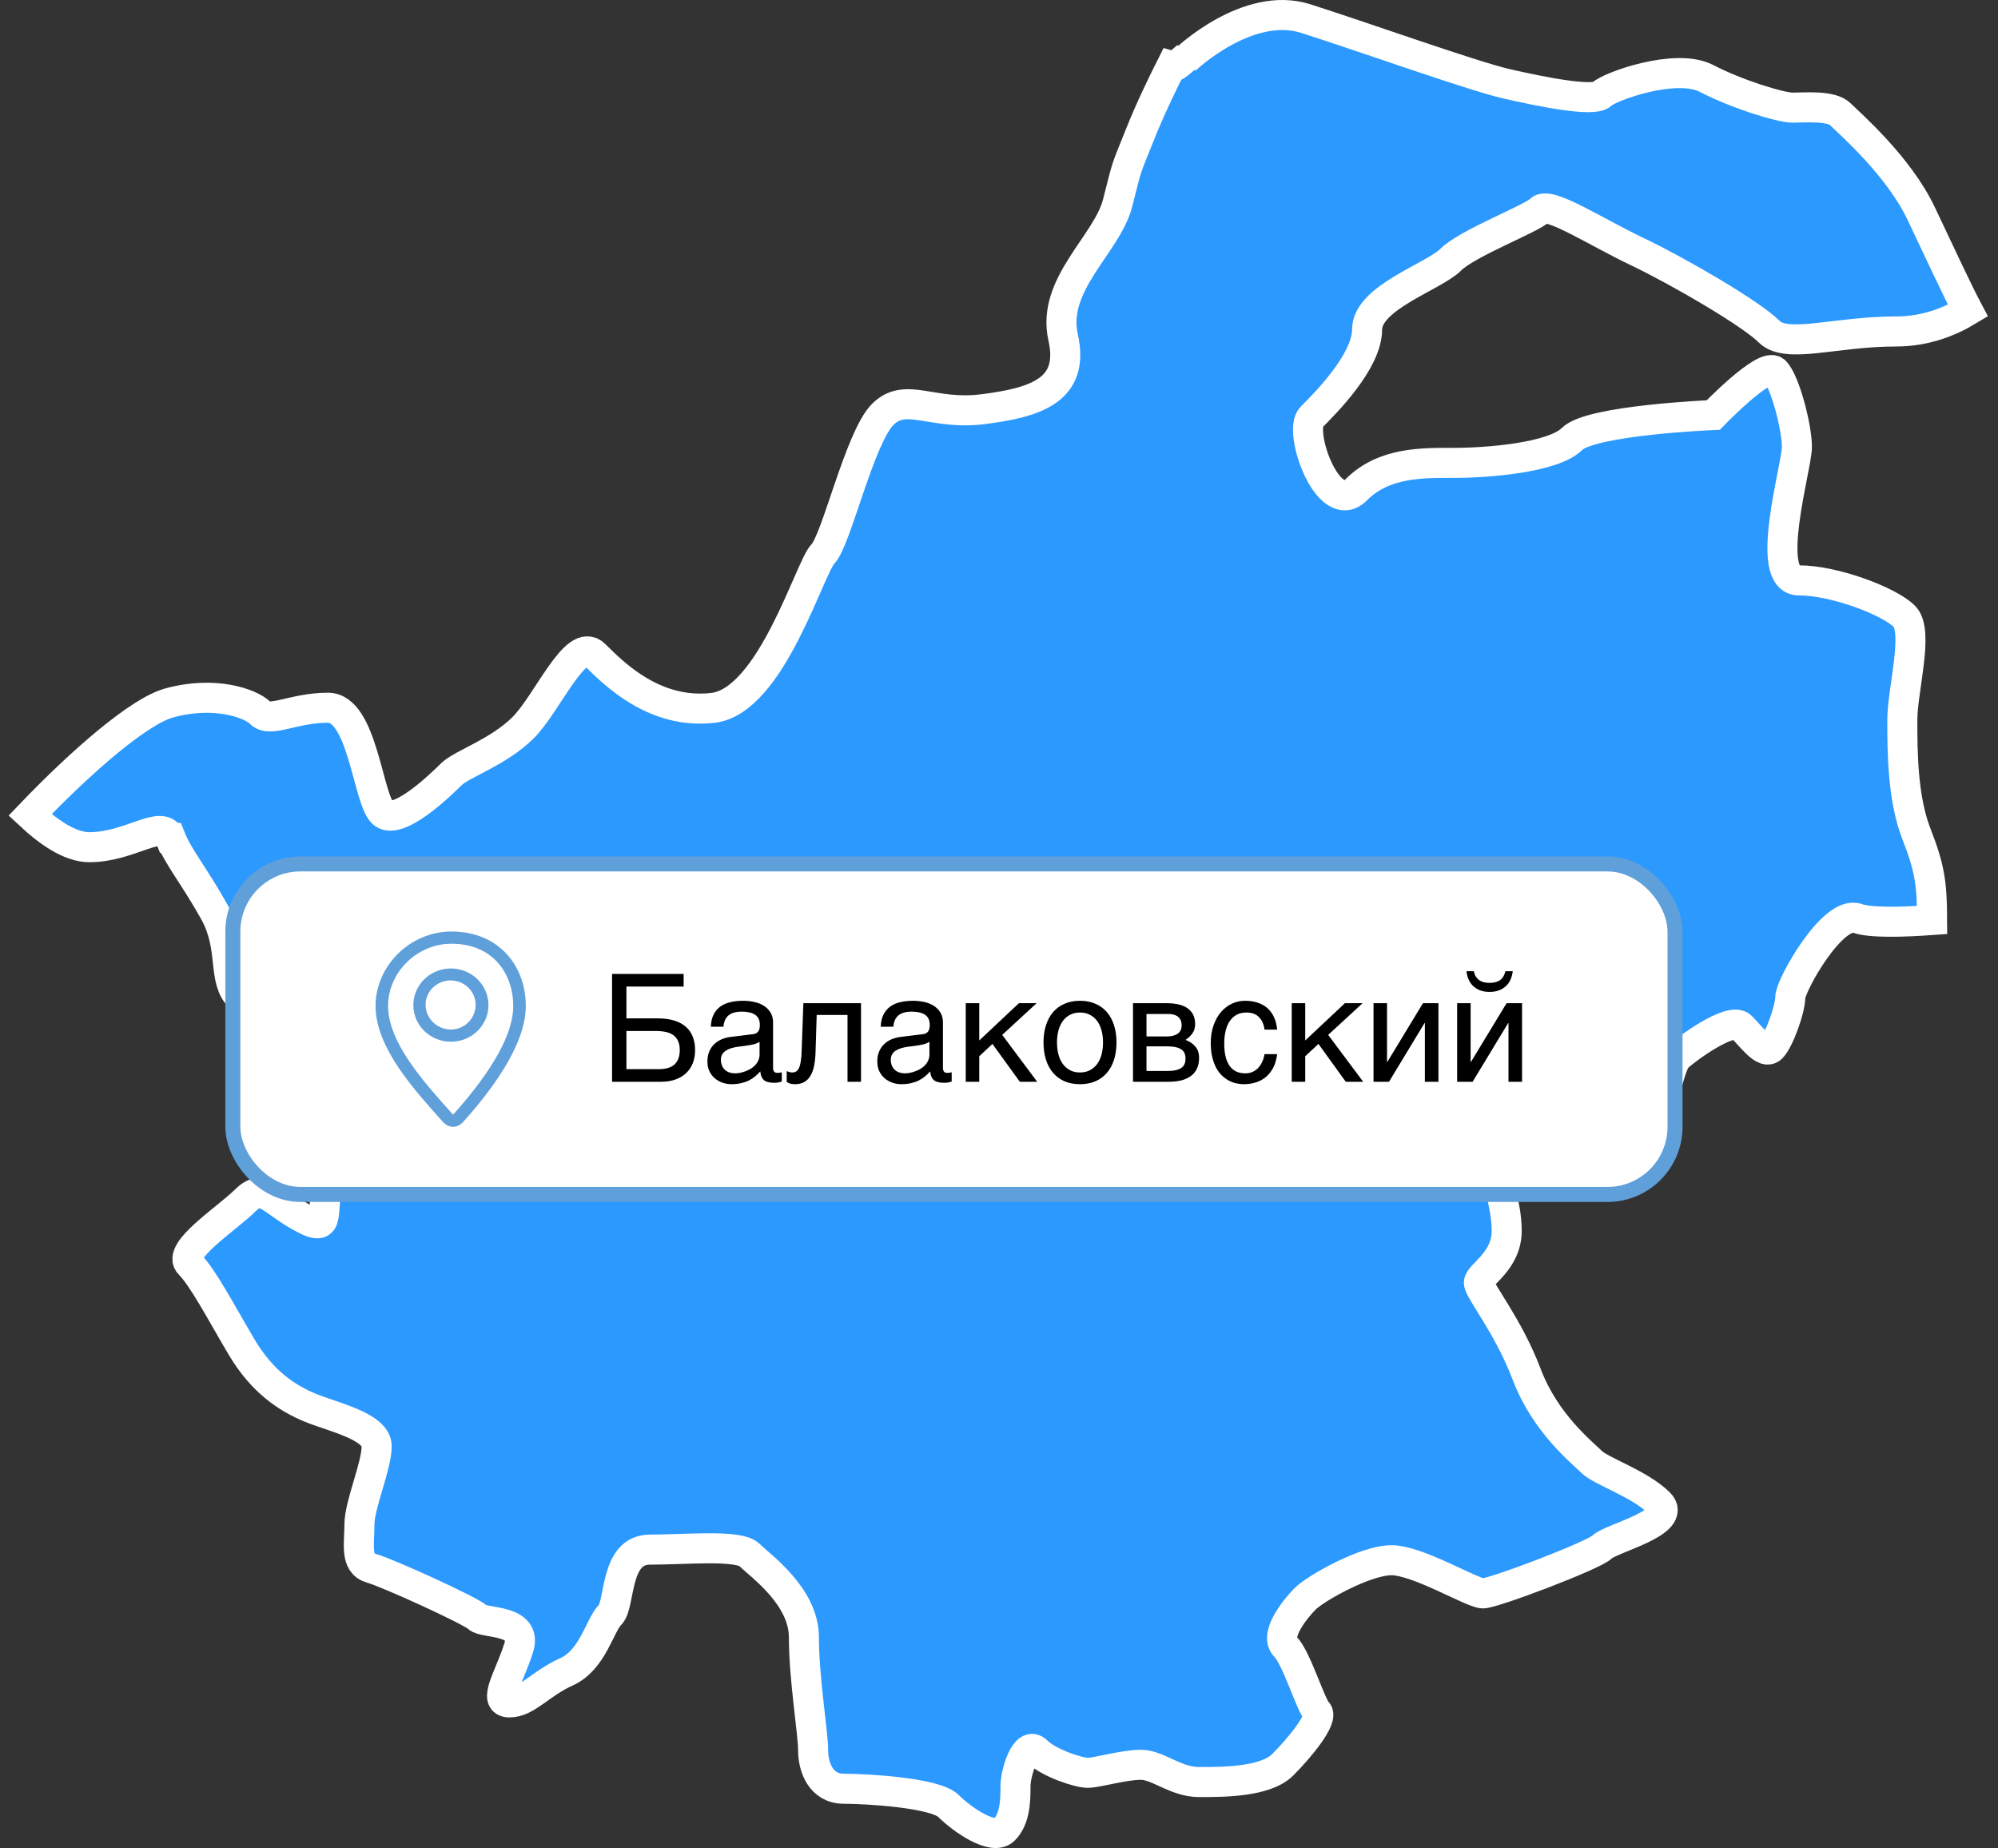 <?xml version="1.0" encoding="UTF-8"?> <svg xmlns="http://www.w3.org/2000/svg" width="133" height="123" viewBox="0 0 133 123" fill="none"><rect x="0" y="0" width="133" height="123" fill="#333333" stroke="none"/><path d="M11.362 55.772C11.896 57.102 12.953 58.332 14.282 60.72C15.601 63.109 14.765 65.185 15.963 66.374C17.161 67.563 18.701 68.763 19.587 71.504C20.473 74.245 22.768 76.281 21.973 78.397C21.178 80.524 22.235 82.197 20.121 81.048C18.007 79.899 17.513 78.71 16.326 79.899C15.138 81.088 11.735 83.255 12.621 84.142C13.507 85.029 14.654 87.236 16.064 89.624C17.473 92.013 19.154 93.071 20.654 93.696C22.154 94.311 25.074 94.936 25.074 96.256C25.074 97.576 23.926 100.146 23.926 101.466C23.926 102.786 23.614 104.076 24.721 104.379C25.829 104.691 31.346 107.211 31.789 107.644C32.231 108.088 35.141 107.735 34.527 109.68C33.913 111.625 32.755 113.308 33.913 113.308C35.071 113.308 35.946 112.068 37.708 111.272C39.47 110.476 39.913 108.178 40.617 107.473C41.322 106.767 40.879 103.139 43.265 103.139C45.651 103.139 49.175 102.787 49.889 103.492C50.594 104.197 53.513 106.233 53.513 108.974C53.513 111.716 54.127 115.344 54.127 116.493C54.127 117.642 54.661 119.053 56.161 119.053C57.661 119.053 62.252 119.315 63.138 120.201C64.023 121.088 66.097 122.54 66.842 121.794C67.597 121.038 67.597 119.758 67.597 118.881C67.597 118.004 68.262 115.787 69.027 116.563C69.802 117.339 71.785 117.994 72.409 117.994C73.034 117.994 74.795 117.46 75.943 117.46C77.091 117.46 78.238 118.609 79.829 118.609C81.419 118.609 84.238 118.609 85.386 117.46C86.534 116.311 88.124 114.366 87.681 113.923C87.238 113.479 86.312 110.345 85.557 109.589C84.802 108.833 86.222 107.07 86.886 106.405C87.55 105.739 90.862 103.845 92.624 103.845C94.386 103.845 98.01 106.052 98.715 106.052C99.419 106.052 106.084 103.532 106.658 102.958C107.231 102.383 111.732 101.325 110.453 100.045C109.174 98.765 106.567 97.919 105.953 97.304C105.339 96.689 102.862 94.744 101.624 91.469C100.386 88.203 98.443 85.895 98.443 85.371C98.443 84.847 100.295 83.96 100.295 81.925C100.295 79.889 99.409 78.74 100.295 77.863C101.171 76.976 105.55 76.14 104.624 75.213C103.698 74.285 102.591 73.177 101.926 72.522C101.262 71.857 101.664 70.93 102.319 70.264C102.983 69.599 103.909 66.818 104.876 66.818C105.842 66.818 106.597 67.13 107.262 67.795C107.926 68.46 108.228 70.002 108.228 71.423C108.228 72.844 110.081 74.87 110.523 73.63C110.966 72.391 111.228 70.799 111.671 70.365C112.114 69.922 115.205 67.624 115.909 68.329C116.614 69.035 117.45 70.234 117.933 69.74C118.416 69.257 119.171 67.18 119.171 66.384C119.171 65.588 122 60.549 123.631 61.123C124.547 61.446 126.802 61.365 128.614 61.234C128.604 58.715 128.443 57.747 127.557 55.47C126.631 53.081 126.631 49.907 126.631 47.911C126.631 45.916 127.758 42.015 126.762 41.018C125.765 40.02 122.131 38.629 119.745 38.629C117.359 38.629 119.614 31.07 119.614 29.75C119.614 28.43 118.819 25.376 118.154 24.711C117.49 24.046 114.047 27.624 114.047 27.624C114.047 27.624 105.903 27.956 104.644 29.216C103.386 30.476 98.946 30.808 96.832 30.808C94.718 30.808 92.131 30.738 90.278 32.602C88.426 34.457 86.373 28.692 87.299 27.765C88.225 26.838 91.003 24.056 91.003 21.93C91.003 19.803 95.443 18.412 96.56 17.294C97.688 16.165 101.926 14.573 102.52 13.978C103.114 13.383 106.225 15.439 109.013 16.76C111.792 18.09 116.564 20.872 117.752 22.061C118.94 23.25 122.121 22.061 126.228 22.061C128.201 22.061 129.832 21.385 131 20.68C130.326 19.41 129.067 16.699 127.899 14.24C126.399 11.055 123.138 8.233 122.513 7.609C121.899 6.994 120.127 7.165 119.332 7.165C118.537 7.165 115.627 6.278 113.594 5.22C111.56 4.162 107.151 5.754 106.617 6.278C106.084 6.812 102.55 6.097 100.265 5.573C97.97 5.039 90.812 2.479 86.926 1.239C83.04 -0 78.893 3.981 78.893 3.981C78.893 3.981 78.943 3.89 79.034 3.749C78.601 4.132 78.248 4.424 78.148 4.424C78.118 4.424 78.047 4.404 77.977 4.384C77.413 5.502 76.547 7.286 75.893 8.929C74.835 11.579 75.097 10.783 74.393 13.524C73.688 16.266 69.973 18.916 70.768 22.454C71.564 25.991 68.916 26.787 65.473 27.231C62.03 27.674 60.309 26.041 58.758 27.584C57.218 29.136 55.668 35.979 54.782 36.865C53.896 37.752 51.339 46.672 47.453 47.115C43.567 47.558 40.879 44.857 39.591 43.578C38.312 42.298 36.46 46.803 34.819 48.435C33.188 50.068 30.711 50.864 30.047 51.529C29.383 52.194 26.423 55.067 25.456 54.089C24.48 53.111 24.128 47.105 21.832 47.105C19.537 47.105 17.987 48.123 17.332 47.458C16.668 46.792 14.242 45.956 11.242 46.792C9.258 47.347 5.463 50.622 2 54.24C3.168 55.329 4.628 56.387 5.946 56.387C8.685 56.387 10.799 54.442 11.332 55.772H11.362Z" fill="#2B99FE" stroke="white" stroke-width="2"></path><rect x="15.5" y="57.5" width="96" height="22" rx="4.5" fill="white"></rect><rect x="15.5" y="57.5" width="96" height="22" rx="4.5" stroke="#5F9FDA"></rect><path d="M30.047 62C27.315 62 25 64.27 25 66.958C25 69.773 27.683 72.653 29.488 74.676C29.495 74.684 29.786 75 30.145 75H30.177C30.537 75 30.826 74.684 30.833 74.676C32.527 72.778 35 69.648 35 66.958C35 64.269 33.195 62 30.047 62ZM30.215 74.131C30.2 74.145 30.179 74.161 30.16 74.174C30.141 74.162 30.12 74.145 30.105 74.131L29.887 73.886C28.176 71.973 25.833 69.352 25.833 66.958C25.833 64.71 27.763 62.812 30.047 62.812C32.892 62.812 34.166 64.894 34.166 66.958C34.166 68.775 32.837 71.189 30.215 74.131ZM30.015 64.46C28.634 64.46 27.515 65.551 27.515 66.897C27.515 68.244 28.634 69.335 30.015 69.335C31.395 69.335 32.515 68.243 32.515 66.897C32.515 65.552 31.395 64.46 30.015 64.46ZM30.015 68.522C29.095 68.522 28.329 67.776 28.329 66.88C28.329 65.983 29.076 65.255 29.995 65.255C30.915 65.255 31.662 65.983 31.662 66.88C31.663 67.776 30.934 68.522 30.015 68.522Z" fill="#5F9FDA"></path><path d="M40.742 64.822H45.508V65.662H41.699V67.781H43.799C44.219 67.781 44.583 67.83 44.893 67.928C45.202 68.025 45.459 68.165 45.664 68.348C45.869 68.53 46.02 68.751 46.118 69.012C46.219 69.272 46.27 69.565 46.27 69.891C46.27 70.21 46.219 70.499 46.118 70.76C46.017 71.017 45.869 71.238 45.674 71.424C45.482 71.606 45.244 71.748 44.961 71.849C44.681 71.95 44.36 72 43.999 72H40.742V64.822ZM41.699 71.16H43.872C44.067 71.16 44.248 71.139 44.414 71.097C44.583 71.054 44.73 70.984 44.853 70.887C44.977 70.786 45.073 70.656 45.142 70.496C45.213 70.333 45.249 70.132 45.249 69.891C45.249 69.653 45.212 69.453 45.137 69.29C45.065 69.127 44.961 68.997 44.824 68.899C44.688 68.799 44.522 68.727 44.326 68.685C44.131 68.642 43.91 68.621 43.662 68.621H41.699V71.16ZM47.319 68.338C47.329 68.019 47.389 67.75 47.5 67.532C47.611 67.311 47.76 67.132 47.949 66.995C48.138 66.858 48.361 66.761 48.618 66.702C48.879 66.64 49.162 66.609 49.468 66.609C49.722 66.609 49.967 66.635 50.205 66.688C50.446 66.74 50.659 66.824 50.845 66.941C51.03 67.055 51.178 67.205 51.289 67.391C51.403 67.573 51.46 67.796 51.46 68.06V71.102C51.46 71.186 51.483 71.259 51.528 71.321C51.574 71.38 51.647 71.409 51.748 71.409C51.794 71.409 51.841 71.406 51.89 71.399C51.938 71.39 51.989 71.38 52.041 71.37V71.99C51.966 72.01 51.891 72.028 51.816 72.044C51.745 72.06 51.658 72.068 51.558 72.068C51.401 72.068 51.266 72.055 51.152 72.029C51.042 72.003 50.947 71.961 50.869 71.902C50.794 71.841 50.736 71.762 50.693 71.668C50.651 71.57 50.623 71.451 50.61 71.311C50.5 71.432 50.383 71.544 50.259 71.648C50.135 71.749 49.997 71.839 49.844 71.917C49.691 71.992 49.52 72.05 49.331 72.093C49.142 72.138 48.929 72.161 48.691 72.161C48.49 72.161 48.293 72.129 48.101 72.064C47.912 71.998 47.741 71.902 47.588 71.775C47.438 71.648 47.318 71.492 47.227 71.307C47.135 71.118 47.09 70.9 47.09 70.652C47.09 70.382 47.135 70.149 47.227 69.954C47.318 69.755 47.437 69.591 47.583 69.461C47.73 69.328 47.897 69.225 48.086 69.153C48.275 69.082 48.467 69.034 48.662 69.012L50.132 68.831C50.272 68.815 50.381 68.761 50.459 68.67C50.54 68.576 50.581 68.426 50.581 68.221C50.581 67.905 50.477 67.679 50.269 67.542C50.063 67.402 49.767 67.332 49.38 67.332C48.983 67.332 48.687 67.417 48.491 67.586C48.296 67.752 48.185 68.003 48.159 68.338H47.319ZM50.562 69.339C50.49 69.391 50.4 69.435 50.293 69.471C50.189 69.503 50.073 69.531 49.946 69.554C49.819 69.576 49.684 69.598 49.541 69.617C49.398 69.633 49.255 69.651 49.111 69.671C48.949 69.694 48.799 69.726 48.662 69.769C48.525 69.811 48.407 69.866 48.306 69.935C48.205 70.003 48.127 70.086 48.071 70.184C48.016 70.278 47.988 70.39 47.988 70.52C47.988 70.67 48.011 70.802 48.057 70.916C48.105 71.03 48.171 71.126 48.252 71.204C48.337 71.282 48.438 71.341 48.555 71.38C48.672 71.419 48.8 71.439 48.94 71.439C49.028 71.439 49.129 71.429 49.243 71.409C49.357 71.386 49.474 71.354 49.595 71.311C49.715 71.269 49.832 71.216 49.946 71.15C50.063 71.082 50.168 71.001 50.259 70.906C50.35 70.812 50.423 70.704 50.478 70.584C50.534 70.463 50.562 70.329 50.562 70.179V69.339ZM56.416 67.552H54.365L54.287 70.061C54.274 70.403 54.24 70.706 54.185 70.97C54.129 71.23 54.046 71.448 53.935 71.624C53.828 71.8 53.691 71.933 53.525 72.024C53.359 72.116 53.159 72.161 52.925 72.161C52.837 72.161 52.76 72.155 52.695 72.142C52.633 72.132 52.581 72.119 52.539 72.103C52.497 72.086 52.461 72.068 52.432 72.049C52.406 72.033 52.384 72.016 52.368 72V71.292C52.433 71.318 52.495 71.339 52.554 71.356C52.612 71.372 52.676 71.38 52.744 71.38C52.835 71.38 52.918 71.359 52.993 71.316C53.068 71.274 53.132 71.198 53.184 71.087C53.236 70.976 53.276 70.826 53.306 70.638C53.338 70.446 53.358 70.2 53.364 69.9L53.477 66.77H57.315V72H56.416V67.552ZM58.628 68.338C58.638 68.019 58.698 67.75 58.809 67.532C58.919 67.311 59.069 67.132 59.258 66.995C59.447 66.858 59.67 66.761 59.927 66.702C60.187 66.64 60.47 66.609 60.776 66.609C61.03 66.609 61.276 66.635 61.514 66.688C61.755 66.74 61.968 66.824 62.153 66.941C62.339 67.055 62.487 67.205 62.598 67.391C62.712 67.573 62.769 67.796 62.769 68.06V71.102C62.769 71.186 62.791 71.259 62.837 71.321C62.883 71.38 62.956 71.409 63.057 71.409C63.102 71.409 63.149 71.406 63.198 71.399C63.247 71.39 63.297 71.38 63.35 71.37V71.99C63.275 72.01 63.2 72.028 63.125 72.044C63.053 72.06 62.967 72.068 62.866 72.068C62.71 72.068 62.575 72.055 62.461 72.029C62.35 72.003 62.256 71.961 62.178 71.902C62.103 71.841 62.044 71.762 62.002 71.668C61.96 71.57 61.932 71.451 61.919 71.311C61.808 71.432 61.691 71.544 61.567 71.648C61.444 71.749 61.305 71.839 61.152 71.917C60.999 71.992 60.828 72.05 60.64 72.093C60.451 72.138 60.238 72.161 60 72.161C59.798 72.161 59.601 72.129 59.409 72.064C59.22 71.998 59.05 71.902 58.897 71.775C58.747 71.648 58.626 71.492 58.535 71.307C58.444 71.118 58.398 70.9 58.398 70.652C58.398 70.382 58.444 70.149 58.535 69.954C58.626 69.755 58.745 69.591 58.892 69.461C59.038 69.328 59.206 69.225 59.395 69.153C59.583 69.082 59.775 69.034 59.971 69.012L61.44 68.831C61.58 68.815 61.69 68.761 61.768 68.67C61.849 68.576 61.89 68.426 61.89 68.221C61.89 67.905 61.785 67.679 61.577 67.542C61.372 67.402 61.076 67.332 60.688 67.332C60.291 67.332 59.995 67.417 59.8 67.586C59.605 67.752 59.494 68.003 59.468 68.338H58.628ZM61.87 69.339C61.798 69.391 61.709 69.435 61.602 69.471C61.497 69.503 61.382 69.531 61.255 69.554C61.128 69.576 60.993 69.598 60.85 69.617C60.706 69.633 60.563 69.651 60.42 69.671C60.257 69.694 60.107 69.726 59.971 69.769C59.834 69.811 59.715 69.866 59.614 69.935C59.513 70.003 59.435 70.086 59.38 70.184C59.325 70.278 59.297 70.39 59.297 70.52C59.297 70.67 59.32 70.802 59.365 70.916C59.414 71.03 59.479 71.126 59.56 71.204C59.645 71.282 59.746 71.341 59.863 71.38C59.98 71.419 60.109 71.439 60.249 71.439C60.337 71.439 60.438 71.429 60.552 71.409C60.666 71.386 60.783 71.354 60.903 71.311C61.024 71.269 61.141 71.216 61.255 71.15C61.372 71.082 61.476 71.001 61.567 70.906C61.658 70.812 61.732 70.704 61.787 70.584C61.842 70.463 61.87 70.329 61.87 70.179V69.339ZM64.287 66.77H65.186V69.251L67.827 66.77H69.004L66.714 68.88L69.043 72H67.886L66.064 69.481L65.186 70.301V72H64.287V66.77ZM73.423 69.378C73.423 69.088 73.39 68.823 73.325 68.582C73.26 68.338 73.162 68.128 73.032 67.952C72.902 67.776 72.741 67.64 72.549 67.542C72.36 67.441 72.14 67.391 71.89 67.391C71.639 67.391 71.419 67.441 71.231 67.542C71.042 67.64 70.882 67.776 70.752 67.952C70.622 68.128 70.524 68.338 70.459 68.582C70.394 68.823 70.361 69.088 70.361 69.378C70.361 69.671 70.394 69.941 70.459 70.189C70.524 70.433 70.622 70.643 70.752 70.818C70.882 70.994 71.042 71.132 71.231 71.233C71.419 71.331 71.639 71.38 71.89 71.38C72.14 71.38 72.36 71.331 72.549 71.233C72.741 71.132 72.902 70.994 73.032 70.818C73.162 70.643 73.26 70.433 73.325 70.189C73.39 69.941 73.423 69.671 73.423 69.378ZM74.321 69.378C74.321 69.808 74.266 70.195 74.155 70.54C74.045 70.882 73.885 71.173 73.677 71.414C73.468 71.655 73.213 71.841 72.91 71.971C72.611 72.098 72.27 72.161 71.89 72.161C71.509 72.161 71.169 72.098 70.869 71.971C70.57 71.841 70.316 71.655 70.107 71.414C69.899 71.173 69.74 70.882 69.629 70.54C69.518 70.195 69.463 69.808 69.463 69.378C69.463 68.955 69.518 68.572 69.629 68.231C69.74 67.889 69.899 67.597 70.107 67.356C70.316 67.116 70.57 66.932 70.869 66.805C71.169 66.674 71.509 66.609 71.89 66.609C72.27 66.609 72.611 66.674 72.91 66.805C73.213 66.932 73.468 67.116 73.677 67.356C73.885 67.597 74.045 67.889 74.155 68.231C74.266 68.572 74.321 68.955 74.321 69.378ZM75.42 66.77H77.647C78.284 66.77 78.761 66.889 79.077 67.127C79.396 67.365 79.556 67.71 79.556 68.162C79.556 68.403 79.497 68.606 79.38 68.772C79.263 68.939 79.108 69.085 78.916 69.212C79.193 69.316 79.412 69.466 79.575 69.661C79.738 69.856 79.819 70.109 79.819 70.418C79.819 70.662 79.779 70.882 79.697 71.077C79.616 71.272 79.492 71.439 79.326 71.575C79.16 71.712 78.949 71.818 78.691 71.893C78.438 71.964 78.136 72 77.788 72H75.42V66.77ZM76.318 71.282H77.686C77.923 71.282 78.12 71.264 78.276 71.228C78.436 71.189 78.563 71.134 78.657 71.062C78.752 70.991 78.818 70.905 78.857 70.804C78.897 70.703 78.916 70.589 78.916 70.462C78.916 70.335 78.897 70.221 78.857 70.12C78.818 70.016 78.752 69.93 78.657 69.861C78.563 69.79 78.436 69.736 78.276 69.7C78.12 69.661 77.923 69.642 77.686 69.642H76.318V71.282ZM76.318 68.982H77.676C77.978 68.982 78.218 68.922 78.394 68.802C78.569 68.681 78.657 68.494 78.657 68.24C78.657 68.097 78.633 67.978 78.584 67.884C78.535 67.786 78.47 67.708 78.389 67.649C78.307 67.591 78.215 67.55 78.11 67.527C78.009 67.501 77.905 67.488 77.798 67.488H76.318V68.982ZM85.015 70.159C85.002 70.286 84.976 70.424 84.936 70.574C84.901 70.724 84.847 70.874 84.775 71.023C84.704 71.17 84.611 71.311 84.497 71.448C84.386 71.585 84.25 71.707 84.087 71.814C83.927 71.919 83.739 72.002 83.52 72.064C83.302 72.129 83.053 72.161 82.773 72.161C82.62 72.161 82.459 72.142 82.29 72.103C82.121 72.067 81.955 72.005 81.792 71.917C81.632 71.829 81.48 71.717 81.333 71.58C81.19 71.44 81.063 71.268 80.952 71.062C80.845 70.857 80.758 70.62 80.693 70.35C80.628 70.076 80.596 69.764 80.596 69.412C80.596 68.979 80.658 68.59 80.781 68.245C80.905 67.897 81.069 67.602 81.274 67.361C81.483 67.12 81.724 66.935 81.997 66.805C82.274 66.674 82.564 66.609 82.866 66.609C83.14 66.609 83.38 66.639 83.589 66.697C83.8 66.756 83.984 66.834 84.141 66.932C84.297 67.029 84.429 67.143 84.536 67.273C84.644 67.4 84.73 67.535 84.795 67.679C84.863 67.819 84.914 67.962 84.946 68.108C84.982 68.255 85.005 68.395 85.015 68.528H84.175C84.129 68.174 84.005 67.895 83.804 67.693C83.605 67.492 83.325 67.391 82.964 67.391C82.716 67.391 82.5 67.441 82.314 67.542C82.132 67.643 81.979 67.784 81.856 67.967C81.735 68.146 81.644 68.364 81.582 68.621C81.523 68.875 81.494 69.155 81.494 69.461C81.494 69.806 81.527 70.104 81.592 70.355C81.657 70.602 81.75 70.807 81.87 70.97C81.991 71.129 82.137 71.248 82.31 71.326C82.485 71.401 82.684 71.439 82.905 71.439C83.061 71.439 83.21 71.411 83.35 71.356C83.49 71.297 83.615 71.214 83.726 71.106C83.836 70.996 83.931 70.861 84.009 70.701C84.087 70.542 84.142 70.361 84.175 70.159H85.015ZM85.986 66.77H86.885V69.251L89.526 66.77H90.703L88.413 68.88L90.742 72H89.585L87.764 69.481L86.885 70.301V72H85.986V66.77ZM91.431 66.77H92.329V70.682H92.349L94.722 66.77H95.752V72H94.849V68.089H94.829L92.461 72H91.431V66.77ZM96.997 66.77H97.895V70.682H97.915L100.288 66.77H101.318V72H100.415V68.089H100.396L98.027 72H96.997V66.77ZM98.106 64.642C98.138 64.788 98.187 64.912 98.252 65.013C98.317 65.11 98.395 65.19 98.486 65.252C98.578 65.311 98.678 65.353 98.789 65.379C98.903 65.405 99.025 65.418 99.155 65.418C99.285 65.418 99.408 65.405 99.522 65.379C99.635 65.353 99.738 65.311 99.829 65.252C99.92 65.19 99.997 65.11 100.059 65.013C100.124 64.912 100.173 64.788 100.205 64.642H100.698C100.679 64.827 100.633 65.003 100.562 65.169C100.493 65.335 100.396 65.481 100.269 65.608C100.145 65.732 99.99 65.831 99.805 65.906C99.622 65.981 99.406 66.019 99.155 66.019C98.905 66.019 98.686 65.981 98.501 65.906C98.319 65.831 98.166 65.732 98.042 65.608C97.918 65.481 97.821 65.335 97.749 65.169C97.681 65.003 97.637 64.827 97.617 64.642H98.106Z" fill="black"></path></svg> 